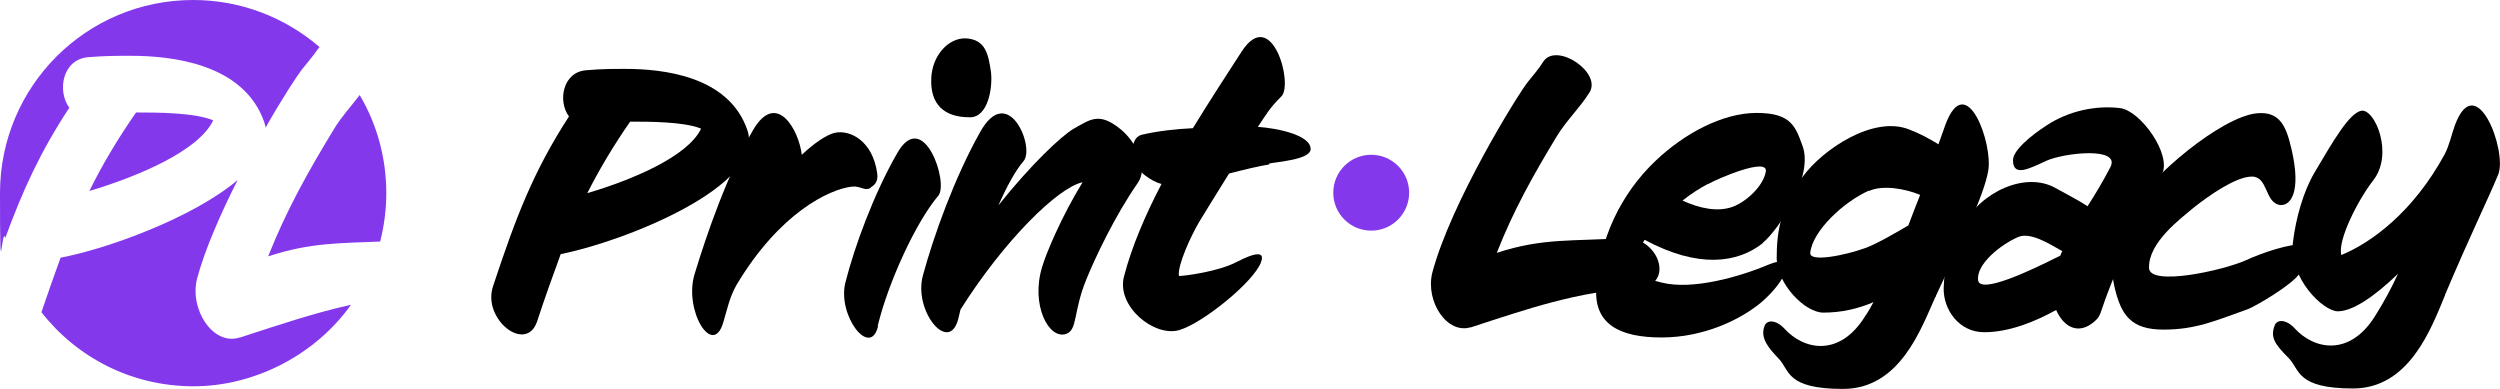 <?xml version="1.0" encoding="UTF-8"?>
<svg id="Layer_1" xmlns="http://www.w3.org/2000/svg" version="1.1" viewBox="0 0 573.4 89.2">
  <!-- Generator: Adobe Illustrator 29.0.1, SVG Export Plug-In . SVG Version: 2.1.0 Build 192)  -->
  <defs>
    <style>
      .st0 {
        fill: #8338ec;
      }
    </style>
  </defs>
  <g>
    <path d="M128.6,58.3c-1.8,4.9-3.6,9.9-5.4,15.4-2.5,7.5-12.7-.5-10.1-8.1,5.3-16,9.2-26.2,17.4-38.9-2.6-3.4-1.5-10.3,4.1-10.6,3.4-.3,6-.3,8.8-.3,8.4,0,23.7,1.5,28,14,4.4,12.8-28.5,25.7-42.9,28.5h0ZM144.6,27.8c-3.9,5.6-7.1,11-9.9,16.5,10.2-3,23.1-8.4,26.1-14.8-3.9-1.6-11.9-1.6-16.2-1.6h0Z"/>
    <path d="M199.7,43.1c-1.5.8-2.2-.5-4.3-.3-5.2.6-16.6,6-26.5,22.6-1.6,2.8-2.2,5.9-3,8.5-2.4,8.3-9.1-2.7-6.6-11,2.8-9.2,7.5-22.9,13.5-33.2,5.3-8.9,10.4,0,11.1,5.8,3-2.8,5.6-4.5,7.4-5,3.6-.9,8.9,1.8,9.9,9.3.3,2.1-.9,2.8-1.5,3.2h0Z"/>
    <path d="M201.4,74.8c-1.8,7.5-9.4-2.5-7.5-10,2.1-8.3,6.5-20.3,11.9-29.7,6-10.5,11.9,6.9,9.4,9.8-5.1,6-11.5,19.9-13.9,29.9h.1ZM222.4,26.9c-5.8,0-9.1-2.9-8.8-9,.2-5.1,3.9-9.3,8-9.1,4.5.3,5.1,3.7,5.7,7.8.4,3.6-.7,10.3-4.8,10.3h0Z"/>
    <path d="M249.2,64c-3.1,7.5-2,11.7-4.7,12.6-4,1.3-8.1-6.7-5.5-15.3.9-3.1,4.4-11.5,9.3-19.5-5.7,1.2-18.1,13.5-28,29.2-.2.7-.3,1.4-.5,2.1-2.1,8.3-10.4-1.8-8.1-10,2.5-9.2,7.3-22.5,13.1-32.8,6.4-11.5,12.6,3.4,10,6.6-1.9,2.2-3.9,5.9-5.8,10.2,7.4-9.3,14.5-16,17.3-17.6,3.8-2.1,5.8-3.9,10.8.2,3.6,3,6.3,8.7,3.9,12.2-5.3,7.6-9.9,17.4-11.8,22.1Z"/>
    <path d="M291.2,37.7c-2.5.4-5.8,1.2-9.3,2.1-3,4.8-5.7,9.2-6.8,11-1.9,3.2-5.1,10.1-4.7,12.5,1.3,0,8.9-1,13-3.1,1.6-.8,7.3-3.8,5.8,0-1.7,4.5-13.3,13.9-18.7,15.5-5.7,1.7-14.5-5.4-12.7-12.3,1.8-6.9,4.9-14.1,8.6-21.2-2.4-.6-5.7-3.1-6.3-5-.6-1.9-.7-5.7,1.8-6.3,3.9-.9,7.8-1.3,11.7-1.5,3.8-6.2,7.7-12.2,11.2-17.6,6.9-10.6,11.9,7.5,9.1,10.3s-3.3,3.9-5.4,7c4.5.3,12.3,1.9,12.1,5.2-.2,2.3-7.5,2.8-9.5,3.2v.2Z"/>
    <path d="M337.5,75c-5.6,1.9-10.6-5.9-9-12.4,4.2-16,19.7-41.1,22-43.9,1.1-1.4,2.3-2.7,3.5-4.6,3-4.5,13.6,2.6,10.5,7.2-2.2,3.5-5.2,6.3-7.4,9.9-5.4,8.9-10,17.1-13.8,26.8,10.6-3.5,17.6-2.6,28.9-3.4,8.3-.6,12.1,10.8,3.7,11.4-14.3.9-25.4,4.8-38.6,9.1h.2Z"/>
    <path d="M404.4,55.7c-5.9,4.7-14.9,5.9-27.2-.7-.9,1.5-1.5,3-1.8,4.5-.8,3.9,1.5,4.2,5.7,5.3,7,1.8,17.9-1.3,24.5-4.1,6.8-2.8,4.3,3.6-1.7,8.7-4.7,3.9-13.1,8-22.8,8s-15.3-3.1-15-10.9c.6-11.7,5.8-22.2,13.6-29.6,6.5-6.2,15.3-11,23.2-11s8.9,3.1,10.5,7.5c2.7,7-5.5,19.4-9.1,22.3h0ZM391.7,42.2c-1.9,1-3.9,2.3-5.8,3.8,3.9,1.8,8.1,2.7,11.6,1.4,3.1-1.2,6.9-4.7,7.5-8,.7-3.5-11.1,1.6-13.2,2.8h-.1Z"/>
    <path d="M443.9,68.1c-3.3,7.3-8.1,21.1-21.2,21.1s-12.2-4.3-14.7-6.9-4.3-4.8-3.3-7.5c.5-1.5,2.6-1.5,4.5.5,4.6,5.1,12.8,6.6,18.6-2.8.7-1,1.3-2.1,1.9-3.2-3.5,1.5-7.3,2.4-11.5,2.4s-10.6-6.5-10.7-12.5c0-6.1.9-11.8,6-18.7,4.5-6.2,16.2-14.1,24.4-10.8,2.4.9,4.6,2.1,6.7,3.4.5-1.5,1.1-3,1.6-4.5,4.8-12.9,11,4.5,9.8,10.7-1.1,5.9-5.8,15.2-12,28.6v.2ZM428.7,43.7c-5.7,2.5-13,9.2-13.5,14.3-.2,2.2,7.9.6,12.6-1.1,2.5-.9,6.5-3.2,9.9-5.2.9-2.4,1.8-4.7,2.7-7-3.6-1.5-8.7-2.3-11.7-.9h0Z"/>
    <path d="M481.8,71.7c-.4,1.1-.8,1.5-1.5,2.1-3.6,3.1-7,1.2-8.7-2.7-4.7,2.6-10.7,5.1-16.5,5.1s-9.4-5.2-9.3-10.1c.2-5,.7-7.5,4.2-14.1,4.3-8.1,14.6-12.7,21.4-8.9,2.5,1.4,5.1,2.7,7.4,4.2,1.8-2.8,3.6-5.8,5.2-8.9,2.6-4.8-10.5-3.4-14.7-1.5-3.9,1.8-7.5,3.7-7.6,0-.2-2.2,3.9-5.7,7.8-8.2,4.9-3.2,11.1-4.6,16.8-3.9,4.6.6,11.8,10.5,9.6,15.1-7.5,15.4-11,22.5-14.2,32.1v-.3ZM462.8,54.4c-3.9,1.7-9.6,6.2-9.1,9.9.5,3.2,11.8-2.1,18.9-5.7,0-.3.3-.7.4-1-3-1.7-7.4-4.5-10.2-3.2h0Z"/>
    <path d="M527.5,62.6c-1.4,2.5-9.9,7.5-11.9,8.3-7.6,2.7-12,4.7-19.4,4.7s-9.7-3.3-11.2-9.7c-1.5-6.3.5-12.3,3.5-17.4,4.7-8.1,20.9-21.6,29-22.5,5.5-.6,6.9,3.1,8.1,8.3,2.3,9.9-.3,13.1-2.8,12.7-3.4-.7-2.6-6.5-6.3-6.5s-9.9,4.4-13.2,7c-3.1,2.6-10.6,8.1-10.4,14,.2,4.2,16.8.6,22.2-1.8,3.9-1.8,10.3-3.9,13.1-3.6,1.7.3.9,3.7-.6,6.5h0Z"/>
    <path d="M560.8,67.7c-3.1,7.4-8.1,21.4-21.1,21.4s-12.2-4.3-14.7-6.9c-3.3-3.3-4.3-4.8-3.3-7.5.5-1.5,2.6-1.5,4.5.5,4.6,5.1,12.8,6.6,18.6-2.8,2-3.2,3.7-6.3,5.2-9.6-5.6,5.4-10.5,8.6-13.8,8.6s-11.2-7.5-10.3-15.8c.7-5.7,2.4-11.7,5-16.1,4.1-6.9,7.9-13.6,10.7-14.1,3.1-.5,7.5,9.9,2.7,16-3.3,4.2-8.2,13.6-7.3,17.1,7-2.9,16.5-9.9,23.7-23.1,1.1-2.1,1.6-4.6,2.4-6.8,4.9-12.9,12,6.1,9.9,11.4-2.3,5.6-6.5,14.1-12.2,27.6h0Z"/>
    <circle class="st0" cx="314.5" cy="44.2" r="8.7"/>
  </g>
  <g>
    <path class="st0" d="M15.9,24.7c-2.8-3.7-1.7-11.2,4.5-11.6,3.7-.3,6.5-.3,9.6-.3,9.2,0,25.9,1.7,30.6,15.2.1.4.3.9.3,1.3,3.9-6.9,7.3-12,8.3-13.3,1.2-1.5,2.5-3,3.9-5,0,0,.1-.1.2-.2C65.5,4.1,55.4,0,44.3,0,19.8,0,0,19.8,0,44.3s.4,7,1.2,10.3c4-10.9,8-19.7,14.7-29.9Z"/>
    <path class="st0" d="M76.6,29.6c-5.9,9.7-10.9,18.6-15.1,29.2,9.7-3.2,16.6-3,25.7-3.4.9-3.6,1.4-7.3,1.4-11.1,0-8.2-2.2-15.9-6.1-22.5-2,2.6-4.2,5-5.9,7.8Z"/>
    <path class="st0" d="M55,77.4c-6.1,2-11.6-6.4-9.8-13.5,1.8-6.7,5.4-14.9,9.3-22.6-10.3,8.7-30,15.8-40.6,17.8h0c-1.5,4.1-2.9,8.1-4.4,12.5,8.1,10.4,20.7,17,34.9,17s28.1-7.4,36.1-18.7c-8.5,1.9-16.5,4.6-25.4,7.5Z"/>
    <path class="st0" d="M20.5,43.8c11.1-3.3,25.1-9.2,28.4-16.2-4.3-1.8-13-1.8-17.7-1.8h0c-4.3,6.2-7.8,12.1-10.7,18Z"/>
  </g>
</svg>